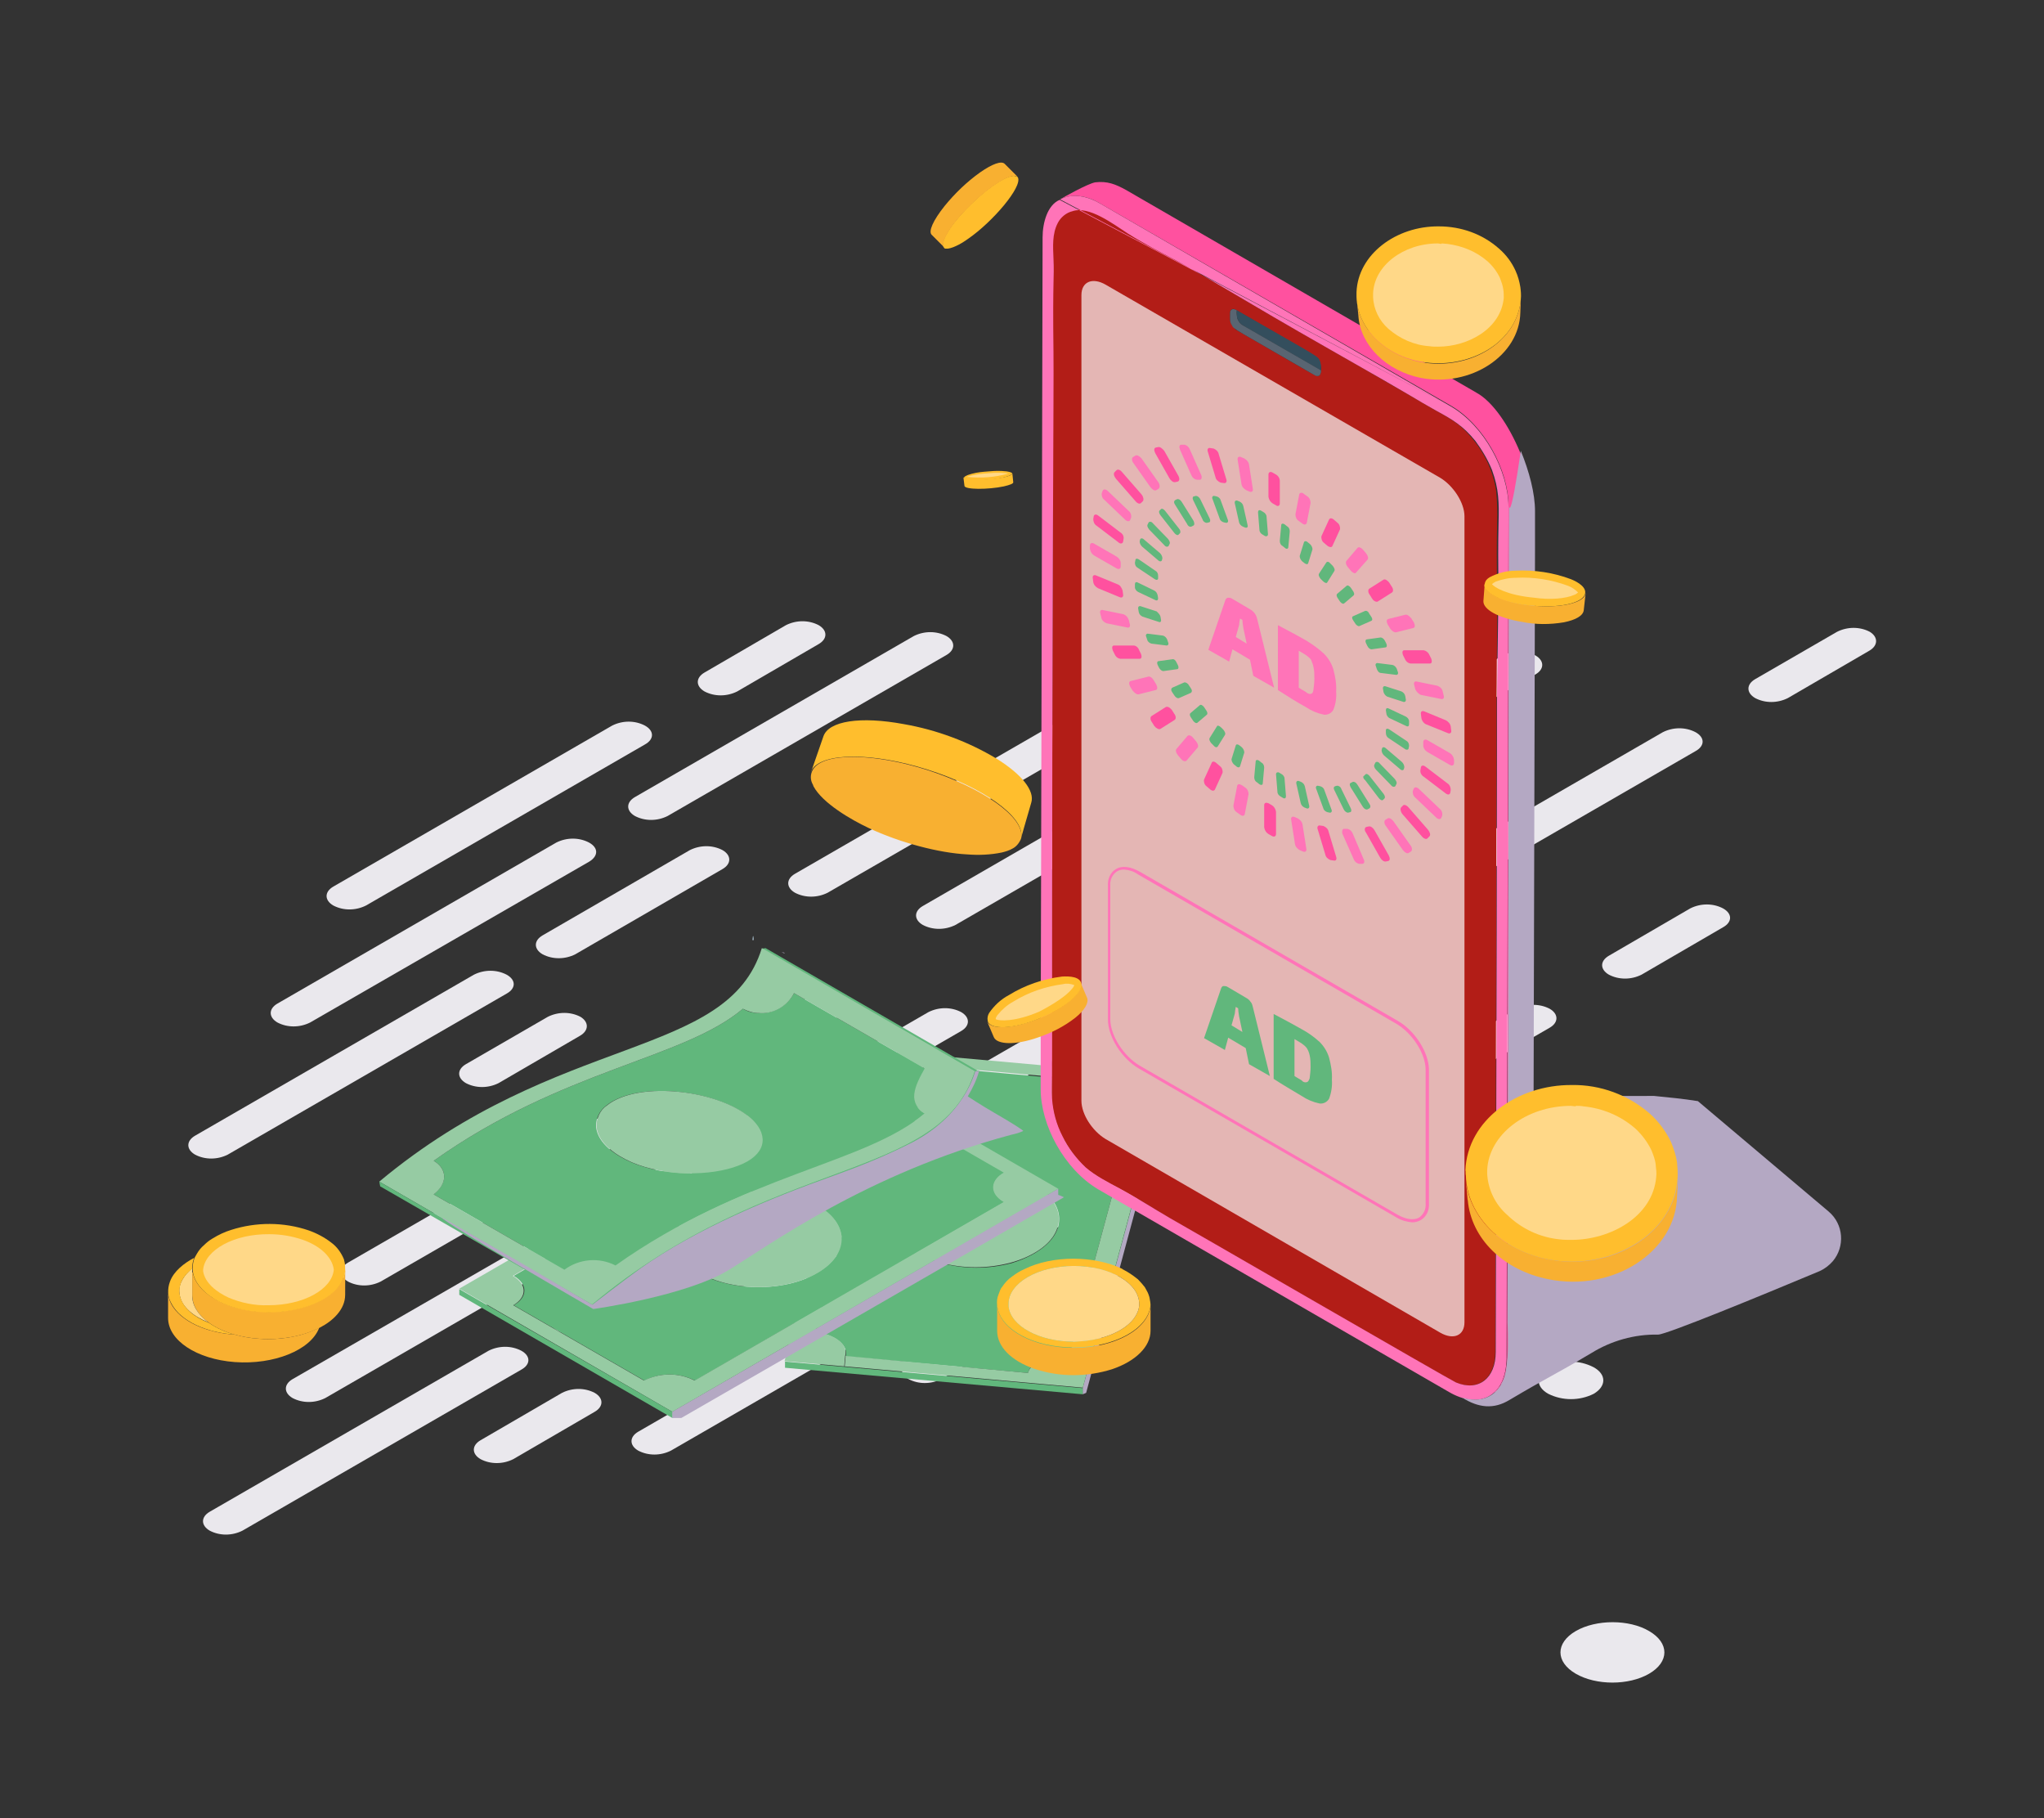 <?xml version="1.0" encoding="utf-8"?>
<!-- Generator: Adobe Illustrator 24.1.2, SVG Export Plug-In . SVG Version: 6.00 Build 0)  -->
<svg version="1.1" id="Layer_1" xmlns="http://www.w3.org/2000/svg" xmlns:xlink="http://www.w3.org/1999/xlink" x="0px" y="0px"
	 viewBox="0 0 431.7 383.9" style="enable-background:new 0 0 431.7 383.9;" xml:space="preserve">
<rect x="0" y="0" width="431.7" height="383.9" fill="#333333" stroke="none"/>
<style type="text/css">
	.st0{fill:#EAE8ED;}
	.st1{fill:#EEA19C;}
	.st2{fill:#9FB3C0;}
	.st3{fill:#B4A8C3;}
	.st4{fill:#61B77C;}
	.st5{fill:#96CBA3;}
	.st6{fill:#F8B031;}
	.st7{fill:#FFBE2D;}
	.st8{fill:#FFD888;}
	.st9{fill:#E89510;}
	.st10{fill:#B21D17;}
	.st11{fill:#344E5D;}
	.st12{fill:#596572;}
	.st13{fill:#FF519F;}
	.st14{fill:#FF74B8;}
	.st15{opacity:0.69;fill:#FBFBFB;enable-background:new    ;}
</style>
<g>
	<g id="Layer_2_1_">
		<g id="Layer_1-2">
			<path class="st0" d="M107,209.8l-58.9,34c-2.2,1.1-4.8,1.1-6.9,0l0,0c-1.9-1.1-1.9-2.9,0-4l58.9-34c2.2-1.1,4.8-1.1,6.9,0l0,0
				C109,206.9,109,208.7,107,209.8z"/>
			<path class="st0" d="M152.6,183.5l-31.1,18c-2.2,1.1-4.8,1.1-6.9,0l0,0c-1.9-1.1-1.9-2.9,0-4l31.1-18c2.2-1.1,4.8-1.1,6.9,0l0,0
				C154.5,180.6,154.5,182.4,152.6,183.5z"/>
			<path class="st0" d="M124.5,181.9l-59,34c-2.2,1.1-4.8,1.1-6.9,0l0,0c-1.9-1.1-1.9-2.9,0-4l58.9-34c2.2-1.1,4.8-1.1,6.9,0l0,0
				C126.4,179,126.4,180.7,124.5,181.9z"/>
			<path class="st0" d="M199.9,138.3l-58.9,34c-2.2,1.1-4.8,1.1-6.9,0l0,0c-1.9-1.1-1.9-2.9,0-4l58.9-34c2.2-1.1,4.8-1.1,6.9,0l0,0
				C201.8,135.4,201.8,137.2,199.9,138.3z"/>
			<path class="st0" d="M233.7,154.5l-58.9,34c-2.2,1.1-4.8,1.1-6.9,0l0,0c-1.9-1.1-1.9-2.9,0-4l58.9-34c2.2-1.1,4.8-1.1,6.9,0l0,0
				C235.6,151.6,235.6,153.4,233.7,154.5z"/>
			<path class="st0" d="M122.5,218.7l-17.2,10c-2.2,1.1-4.8,1.1-6.9,0l0,0c-1.9-1.1-1.9-2.9,0-4l17.3-10c2.2-1.1,4.8-1.1,6.9,0l0,0
				C124.4,215.8,124.4,217.6,122.5,218.7z"/>
			<path class="st0" d="M270.4,133.3l-17.3,10c-2.2,1.1-4.8,1.1-6.9,0l0,0c-1.9-1.1-1.9-2.9,0-4l17.2-10c2.2-1.1,4.8-1.1,6.9,0l0,0
				C272.3,130.4,272.3,132.2,270.4,133.3z"/>
			<path class="st0" d="M136.2,157.2l-58.9,34c-2.2,1.1-4.8,1.1-6.9,0l0,0c-1.9-1.1-1.9-2.9,0-4l58.9-34c2.2-1.1,4.8-1.1,6.9,0l0,0
				C138.2,154.3,138.2,156.1,136.2,157.2z"/>
			<path class="st0" d="M172.9,136l-17.2,10c-2.2,1.1-4.8,1.1-6.9,0l0,0c-1.9-1.1-1.9-2.9,0-4l17.2-10c2.2-1.1,4.8-1.1,6.9,0l0,0
				C174.8,133.1,174.8,134.9,172.9,136z"/>
			<path class="st0" d="M110.1,289.2l-58.9,34c-2.2,1.1-4.8,1.1-6.9,0l0,0c-1.9-1.1-1.9-2.9,0-4l58.9-34c2.2-1.1,4.8-1.1,6.9,0l0,0
				C112.1,286.3,112.1,288.1,110.1,289.2z"/>
			<path class="st0" d="M155.7,262.9l-31.1,18c-2.2,1.1-4.8,1.1-6.9,0l0,0c-1.9-1.1-1.9-2.9,0-4l31.1-18c2.2-1.1,4.8-1.1,6.9,0l0,0
				C157.6,260,157.6,261.8,155.7,262.9z"/>
			<path class="st0" d="M127.6,261.2l-58.9,34c-2.2,1.1-4.8,1.1-6.9,0l0,0c-1.9-1.1-1.9-2.9,0-4l59-34c2.2-1.1,4.8-1.1,6.9,0l0,0
				C129.5,258.3,129.5,260.1,127.6,261.2z"/>
			<path class="st0" d="M203,217.7l-58.9,34c-2.2,1.1-4.8,1.1-6.9,0l0,0c-1.9-1.1-1.9-2.9,0-4l58.9-34c2.2-1.1,4.8-1.1,6.9,0l0,0
				C204.9,214.8,204.9,216.6,203,217.7z"/>
			<path class="st0" d="M236.9,233.9l-58.9,34c-2.2,1.1-4.8,1.1-6.9,0l0,0c-1.9-1.1-1.9-2.9,0-4l58.9-34c2.2-1.1,4.8-1.1,6.9,0l0,0
				C238.8,231,238.8,232.8,236.9,233.9z"/>
			<path class="st0" d="M125.6,298.1l-17.2,10c-2.2,1.1-4.8,1.1-6.9,0l0,0c-1.9-1.1-1.9-2.9,0-4l17.2-10c2.2-1.1,4.8-1.1,6.9,0l0,0
				C127.5,295.2,127.5,297,125.6,298.1z"/>
			<path class="st0" d="M273.5,212.7l-17.2,10c-2.2,1.1-4.8,1.1-6.9,0l0,0c-1.9-1.1-1.9-2.9,0-4l17.2-10c2.2-1.1,4.8-1.1,6.9,0l0,0
				C275.4,209.8,275.4,211.5,273.5,212.7z"/>
			<path class="st0" d="M139.3,236.6l-58.9,34c-2.2,1.1-4.8,1.1-6.9,0l0,0c-1.9-1.1-1.9-2.9,0-4l58.9-34c2.2-1.1,4.8-1.1,6.9,0l0,0
				C141.3,233.7,141.3,235.5,139.3,236.6z"/>
			<path class="st0" d="M176,215.4l-17.3,10c-2.2,1.1-4.8,1.1-6.9,0l0,0c-1.9-1.1-1.9-2.9,0-4l17.2-10c2.2-1.1,4.8-1.1,6.9,0l0,0
				C178,212.5,178,214.3,176,215.4z"/>
			<path class="st0" d="M200.6,272.3l-58.9,34c-2.2,1.1-4.8,1.1-6.9,0l0,0c-1.9-1.1-1.9-2.9,0-4l58.9-34c2.2-1.1,4.8-1.1,6.9,0l0,0
				C202.5,269.4,202.5,271.2,200.6,272.3z"/>
			<path class="st0" d="M246.1,246L215,264c-2.2,1.1-4.8,1.1-6.9,0l0,0c-1.9-1.1-1.9-2.9,0-4l31.1-18c2.2-1.1,4.8-1.1,6.9,0l0,0
				C248,243.1,248,244.9,246.1,246z"/>
			<path class="st0" d="M218,244.3l-58.9,34.1c-2.2,1.1-4.8,1.1-6.9,0l0,0c-1.9-1.1-1.9-2.9,0-4l58.9-34c2.2-1.1,4.8-1.1,6.9,0l0,0
				C220,241.4,220,243.2,218,244.3z"/>
			<path class="st0" d="M293.4,200.8l-58.9,34c-2.2,1.1-4.8,1.1-6.9,0l0,0c-1.9-1.1-1.9-2.9,0-4l58.9-34c2.2-1.1,4.8-1.1,6.9,0l0,0
				C295.3,197.9,295.3,199.7,293.4,200.8z"/>
			<path class="st0" d="M327.3,217l-58.9,34c-2.2,1.1-4.8,1.1-6.9,0l0,0c-1.9-1.1-1.9-2.9,0-4l58.9-34c2.2-1.1,4.8-1.1,6.9,0l0,0
				C329.2,214.1,329.2,215.9,327.3,217z"/>
			<path class="st0" d="M216,281.2l-17.2,10c-2.2,1.1-4.8,1.1-6.9,0l0,0c-1.9-1.1-1.9-2.9,0-4l17.2-10c2.2-1.1,4.8-1.1,6.9,0l0,0
				C217.9,278.3,217.9,280.1,216,281.2z"/>
			<path class="st0" d="M363.9,195.8l-17.2,10c-2.2,1.1-4.8,1.1-6.9,0l0,0c-1.9-1.1-1.9-2.9,0-4l17.2-10c2.2-1.1,4.8-1.1,6.9,0l0,0
				C365.9,192.9,365.9,194.7,363.9,195.8z"/>
			<path class="st0" d="M229.8,219.7l-58.9,34c-2.2,1.1-4.8,1.1-6.9,0l0,0c-1.9-1.1-1.9-2.9,0-4l58.9-34c2.2-1.1,4.8-1.1,6.9,0l0,0
				C231.7,216.8,231.7,218.6,229.8,219.7z"/>
			<path class="st0" d="M266.5,198.5l-17.2,10c-2.2,1.1-4.8,1.1-6.9,0l0,0c-1.9-1.1-1.9-2.9,0-4l17.3-10c2.2-1.1,4.8-1.1,6.9,0l0,0
				C268.4,195.6,268.4,197.4,266.5,198.5z"/>
			<path class="st0" d="M324.3,142.4l-58.9,34c-2.2,1.1-4.8,1.1-6.9,0l0,0c-1.9-1.1-1.9-2.9,0-4l58.9-34c2.2-1.1,4.8-1.1,6.9,0l0,0
				C326.2,139.5,326.2,141.3,324.3,142.4z"/>
			<path class="st0" d="M358.1,158.6l-58.9,34c-2.2,1.1-4.8,1.1-6.9,0l0,0c-1.9-1.1-1.9-2.9,0-4l58.9-34c2.2-1.1,4.8-1.1,6.9,0l0,0
				C360.1,155.7,360.1,157.5,358.1,158.6z"/>
			<path class="st0" d="M394.8,137.4l-17.2,10c-2.2,1.1-4.8,1.1-6.9,0l0,0c-1.9-1.1-1.9-2.9,0-4l17.3-10c2.2-1.1,4.8-1.1,6.9,0l0,0
				C396.7,134.5,396.7,136.3,394.8,137.4z"/>
			<path class="st0" d="M260.7,161.3l-58.9,34c-2.2,1.1-4.8,1.1-6.9,0l0,0c-1.9-1.1-1.9-2.9,0-4l58.9-34c2.2-1.1,4.8-1.1,6.9,0l0,0
				C262.6,158.4,262.6,160.2,260.7,161.3z"/>
			<path class="st0" d="M297.3,140.1l-17.2,10c-2.2,1.1-4.8,1.1-6.9,0l0,0c-1.9-1.1-1.9-2.9,0-4l17.3-10c2.2-1.1,4.8-1.1,6.9,0l0,0
				C299.3,137.3,299.3,139,297.3,140.1z"/>
			<path class="st1" d="M182.2,237.7c0.3-0.4,0.1,2.8,0.5,2.6c1.2-0.8,3.3-4.2,4.2-3.5c1.2,1,0.7,4.1-0.6,5.8s-3.3,2.2-4.6,1.2
				C180.5,242.8,180.9,239.3,182.2,237.7z"/>
			<path class="st1" d="M164.9,237.1c0,0.2,0.1,1.6,0.2,2c0.4,3.3,1.6,8.5,4.3,10.4c0.1,0.1,0.2,0.1,0.3,0.2l0.3,0.2
				c0,0,0.1,0.1,0.1,0.1h0.1h0.1c0.5,0,1-0.1,1.4-0.2c3.8-1.3,9.3-6.6,12.2-9.4c0.4-0.5,1.1-0.5,1.6-0.1c0.5,0.4,0.5,1.1,0.1,1.6
				c-2.8,3.6-6.2,7.8-9.8,10.5c-1.5,1.3-3.3,2.1-5.3,2.4c-0.3,0-0.6,0-1,0c-0.3,0-0.7-0.1-1-0.2c-0.5-0.1-1-0.3-1.5-0.6
				c-5.2-2.5-8.1-9.9-9.2-15.6c-0.1-0.4-0.2-1.1-0.2-1c-0.3-2,1.1-3.9,3.1-4.2s3.9,1.1,4.2,3.1C165,236.4,165,236.7,164.9,237.1
				L164.9,237.1z"/>
			<path class="st0" d="M348.3,344.4c4.3,2.5,4.3,6.5,0,9s-11.2,2.5-15.5,0s-4.3-6.5,0-9C337.1,341.9,344.1,341.9,348.3,344.4z"/>
			<path class="st0" d="M336.6,288.7c2.7,1.5,2.7,4,0,5.6c-3,1.5-6.6,1.5-9.6,0c-2.7-1.5-2.7-4,0-5.6
				C329.9,287.1,333.5,287.1,336.6,288.7z"/>
			<path class="st2" d="M159.2,198.5h-0.3c0-0.2,0.1-0.5,0.1-0.7C159.1,197.3,159.2,198.1,159.2,198.5z"/>
			<path class="st3" d="M165.4,201.2c0.2,0.1,0.4,0.1,0.3,0c-0.1-0.1-0.3-0.1-0.6-0.1C165,201.1,165.1,201.1,165.4,201.2z"/>
			<path class="st4" d="M165.8,287.5l62.9,5.6v1.3l-62.9-5.6V287.5z"/>
			<path class="st4" d="M240,233.5c-4.7,17.6-9.5,35.1-14.2,52.7c-1.3-0.1-2.5,0-3.8,0.2c-2,0.4-4.4,1.5-4.9,3.5l-38.5-3.5
				c0.6-2.2-1.8-3.9-4-4.6c-0.8-0.2-1.5-0.4-2.3-0.4c4.7-17.6,9.5-35.1,14.2-52.7c2.4,0.3,4.8-0.2,6.9-1.4c0.9-0.5,1.5-1.3,1.8-2.2
				l38.5,3.5c-0.3,1.2,0.2,2.5,1.3,3.2C236.3,232.8,238.1,233.4,240,233.5z M223.5,259c0.8-3.1-0.8-5.8-3.3-7.7
				c-6.9-5.2-20.5-5.3-27.7-0.2c-2.7,2-4.6,4.9-3.6,8.1c1.2,4,5.9,6.4,9.9,7.5c4.9,1.3,10,1.3,14.9,0
				C217.6,265.5,222.4,263,223.5,259z"/>
			<path class="st4" d="M246.4,227.4v1.3l-17.7,65.7v-1.3C228.7,292.8,246.3,227.8,246.4,227.4z"/>
			<path class="st5" d="M220.1,251.3c2.5,1.9,4.2,4.7,3.3,7.7c-1.1,4-5.9,6.5-9.9,7.6c-4.9,1.3-10,1.3-14.9,0
				c-4-1.1-8.7-3.5-9.9-7.5c-1-3.2,0.9-6.1,3.6-8.1C199.6,246,213.2,246.1,220.1,251.3z"/>
			<path class="st5" d="M217.1,289.9c0.5-1.9,3-3,4.9-3.5c1.2-0.3,2.5-0.3,3.8-0.2c4.7-17.6,9.5-35.1,14.2-52.7
				c-1.8-0.1-3.6-0.8-5.1-1.9c-1-0.7-1.5-1.9-1.3-3.2l-38.5-3.5l0.2-2.2l51.1,4.6c-0.1,0.4-17.6,65.1-17.7,65.7l-50.3-4.5l0.2-2.2
				L217.1,289.9z"/>
			<path class="st5" d="M195.3,222.8l-0.2,2.2c-0.3,0.9-1,1.7-1.8,2.2c-2.1,1.2-4.5,1.7-6.9,1.4c-4.7,17.6-9.5,35.2-14.2,52.7
				c0.8,0.1,1.6,0.2,2.3,0.4c2.3,0.7,4.6,2.3,4,4.6l-0.2,2.2l-12.6-1.1l17.7-65.7L195.3,222.8z"/>
			<path class="st3" d="M228.7,293.1v1.3l0.7-0.3c0,0,17.3-64.4,17.4-64.6c0-0.2-0.3-2.2-0.3-2.2L228.7,293.1z"/>
			<path class="st4" d="M184.5,231.7c9.2,5.3,18.4,10.6,27.6,15.9c-3,1.7-3,4.5,0,6.2l-65.3,37.7c-3.4-1.7-7.4-1.7-10.7,0
				l-27.6-15.9c3-1.7,3-4.5,0-6.2l65.3-37.7C177.1,233.4,181.1,233.4,184.5,231.7z M172.6,268.8c7.3-4.2,6.8-11.1-1.1-14.9
				c-4.7-2.3-10.7-2.8-15.9-2c-4,0.6-8.6,2.2-11.2,5.3c-2.6,3-2.5,6.5,0.3,9.4C150.4,272.4,164.4,273.6,172.6,268.8L172.6,268.8z"/>
			<path class="st5" d="M171.5,253.9c7.9,3.8,8.4,10.7,1.1,14.9c-8.3,4.8-22.2,3.6-27.8-2.3c-2.8-2.9-2.9-6.5-0.3-9.4
				C149.3,251.5,162.5,249.5,171.5,253.9z"/>
			<polygon class="st4" points="223.5,252.4 142,299.4 142,298.1 223.5,251.1 			"/>
			<path class="st5" d="M142,298.1l-45-26l81.5-47.1l45,26L142,298.1z M108.4,275.6l27.6,15.9c3.4-1.7,7.4-1.7,10.7,0l65.3-37.7
				c-3-1.7-3-4.5,0-6.2c-9.2-5.3-18.4-10.6-27.6-15.9c-3.4,1.7-7.4,1.7-10.8,0l-65.3,37.7C111.4,271.2,111.3,273.9,108.4,275.6z"/>
			<polygon class="st4" points="142,299.4 97,273.4 97,272.2 142,298.1 			"/>
			<path class="st3" d="M142,298.1v1.3h1.9c0,0,67.4-38.8,80.8-46.6c-0.4-0.2-0.8-0.4-1.2-0.5v-1.3L142,298.1z"/>
			<path class="st6" d="M210.6,281v-5.8c0,0.3,0,0.6,0.1,1c0.8,4.7,7.7,8.4,16.1,8.4c8.6,0,15.7-3.9,16.2-8.9c0-0.1,0-0.2,0-0.3v5.6
				c0,3.3-3.1,6.4-8.1,8.1c-5.4,1.7-11.2,1.7-16.5-0.1C213.5,287.3,210.6,284.3,210.6,281z"/>
			<path class="st7" d="M242.8,274.1c0-0.1-0.1-0.4-0.1-0.4c-0.1-0.3-0.2-0.6-0.3-0.8l0,0c-0.2-0.4-0.4-0.7-0.6-1.1
				c-0.4-0.5-0.8-1-1.3-1.5l-0.2-0.2c-1-0.8-2-1.5-3.2-2.1l-0.1-0.1c-5.9-2.8-14.7-2.9-20.7,0.1c-0.9,0.4-1.7,0.9-2.5,1.5
				c-0.9,0.6-1.6,1.4-2.2,2.3c-0.2,0.2-0.3,0.5-0.4,0.7c-0.1,0.3-0.2,0.5-0.3,0.8c-0.3,0.7-0.4,1.5-0.3,2.3c0,0.2,0,0.3,0.1,0.5
				c0.8,4.7,7.7,8.4,16.1,8.4c8.6,0,15.7-3.9,16.2-8.9C243,275.2,242.9,274.6,242.8,274.1z M240.6,276.1L240.6,276.1
				c0-0.1,0-0.3,0-0.4c-0.4,3.9-5.6,7-12.2,7.5c-0.5,0-1.1,0.1-1.6,0.1c-7.3,0-13.4-3.3-13.8-7.5c0-0.2,0-0.3,0-0.5
				c0-4.4,6.2-8,13.8-8s13.8,3.6,13.8,8C240.6,275.5,240.6,275.8,240.6,276.1z"/>
			<path class="st8" d="M240.6,276.1L240.6,276.1c0-0.1,0-0.3,0-0.4c-0.4,3.9-5.6,7-12.2,7.5c-0.5,0-1.1,0.1-1.6,0.1
				c-7.3,0-13.4-3.3-13.8-7.5c0-0.2,0-0.3,0-0.5c0-4.4,6.2-8,13.8-8s13.8,3.6,13.8,8C240.6,275.5,240.6,275.8,240.6,276.1z"/>
			<path class="st6" d="M44,279.2c-2.2-1.6-3.4-3.6-3.4-5.8l0,0v-4.7l0.1-0.1c0.8,4.7,7.7,8.4,16.1,8.4c8.6,0,15.6-3.9,16.1-8.7
				c0.1-0.4,0-2.5,0,5.1c0,3.1-2.6,5.5-5.3,6.9C60.5,284,49.7,283.4,44,279.2z"/>
			<path class="st9" d="M70.5,267.6c0,0.2,0,0.3,0,0.5c-0.3-2.7-2.8-5-6.5-6.3c-2.3-0.8-4.7-1.2-7.1-1.2c-7.4-0.1-13.6,3.3-14,7.5
				c0-0.2,0-0.3,0-0.5c0-4.4,6.2-8,13.8-8S70.5,263.2,70.5,267.6z"/>
			<path class="st8" d="M44,279.2c-2.8-1.1-5.9-3.2-6.1-6.2c-0.3-1.9,1.1-3.9,2.7-5.2v5.6l0,0C40.5,275.5,41.8,277.6,44,279.2z"/>
			<path class="st7" d="M72.8,266.6c-0.1-0.3-0.1-0.6-0.2-0.8c-0.6-1.4-1.5-2.6-2.6-3.4c-1.4-1.1-3.1-2-4.8-2.6
				c-5.3-1.8-11.1-1.8-16.4-0.1c-1.3,0.4-2.6,1-3.9,1.8l0,0c-0.7,0.4-1.3,0.9-1.8,1.4c-0.6,0.5-1.1,1.1-1.5,1.8l0,0l0,0l0,0
				c-0.1,0.2-0.3,0.5-0.4,0.7l0,0l-0.1,0.2l0,0c-0.3,0.7-0.4,1.5-0.4,2.3c0,3,2.8,5.5,5.5,6.9c10.3,5.1,25.9,1.2,26.7-6.4
				C72.9,267.6,72.9,267.1,72.8,266.6z"/>
			<path class="st8" d="M64,261.8c-2.3-0.8-4.7-1.2-7.1-1.2c-7.4-0.1-13.6,3.3-14,7.5c0,0.1,0,0.2,0,0.3c0.4,2.6,3,4.5,5.4,5.6
				c2.6,1.1,5.5,1.7,8.4,1.6c7.3,0,13.4-3.3,13.8-7.5C70.2,265.5,67.7,263.1,64,261.8z"/>
			<path class="st7" d="M49.7,281.8c-6.2-0.4-11.5-2.9-13.4-6.4c-0.9-1.5-1-3.2-0.4-4.8l0,0c0.8-2.2,3-3.9,5.1-5
				c-0.3,0.7-0.4,1.5-0.4,2.3c-4.9,3.8-2.8,9,3.5,11.4C45.7,280.4,47.6,281.3,49.7,281.8z"/>
			<path class="st6" d="M36.2,275.4c1.9,3.5,7.2,6,13.4,6.4c6.4,1.8,13.4,0.9,17.9-1.5l-0.1,0.1c-1.8,4.7-9.6,7.8-17.8,7.2
				c-8.1-0.6-14.1-4.6-14.1-9.3v-5.8C35.5,273.6,35.7,274.5,36.2,275.4z"/>
			<path class="st4" d="M167.7,209.7l27.6,15.9c-0.9,1.6-2,3.6-2.2,5.4c-0.2,1.7,0.7,3.4,2.2,4.1c-12.7,10.7-38.1,12.8-65.3,32.1
				c-3.5-1.7-7.6-1.4-10.8,0.9l-27.6-15.9c3-2.4,2.9-5.4,0-7.1c27.3-19.4,52.6-21.4,65.3-32.1c1,0.6,2.1,0.9,3.3,0.9
				C163.4,214.1,166.3,212.4,167.7,209.7z M155.9,246.1c5.7-2.2,6.5-6.1,3.1-9.5c-6.4-6.4-24.2-8.6-30.9-3.2
				c-1.5,1.1-2.3,2.8-2.2,4.6c0.4,3.5,4.2,6,7.4,7.4C140.3,248.4,150,248.5,155.9,246.1L155.9,246.1z"/>
			<path class="st4" d="M161.7,200.2l45,26l-0.8,0.1c-54.5-31.5-43.2-25-45-26L161.7,200.2z"/>
			<path class="st5" d="M80.1,249.5c38-31.7,73.5-25.7,80.8-49.3l0.2,0.1c0.6,0.3-2.2-1.3,44.8,25.9c-7.3,23.5-42.9,17.6-80.8,49.3
				L80.1,249.5z M195.3,225.6l-27.6-15.9c-1.4,2.8-4.4,4.5-7.5,4.2c-1.1,0-2.3-0.4-3.3-0.9c-12.7,10.7-38,12.7-65.3,32.1
				c2.9,1.7,3,4.8,0,7.1l27.6,15.9c3.1-2.3,7.3-2.7,10.8-0.9c27.2-19.3,52.7-21.4,65.3-32.1c-1.5-0.8-2.4-2.4-2.2-4.1
				C193.3,229.2,194.4,227.2,195.3,225.6L195.3,225.6z"/>
			<path class="st5" d="M159.1,236.6c3.3,3.4,2.6,7.3-3.1,9.5c-5.9,2.3-15.6,2.3-22.6-0.7c-3.2-1.4-7-3.9-7.4-7.4
				c-0.1-1.8,0.7-3.6,2.2-4.6C134.9,228,152.7,230.2,159.1,236.6z"/>
			<path class="st4" d="M206.8,226.1c-7.8,25-43.5,18.5-81.5,50.3l-0.2-1c38-31.7,73.5-25.7,80.8-49.3L206.8,226.1z"/>
			<polygon class="st4" points="125.3,276.4 80.3,250.5 80.1,249.5 125.1,275.5 			"/>
			<path class="st3" d="M191.7,241.7c-5,2.5-10.2,4.6-15.5,6.5c-13.8,4.9-29,11.2-40.9,19.6c-2.7,1.9-10.2,7.7-10.2,7.7
				s-6.6-3.9-15.5-9.1l-16.2-9.3c-0.8,0.4,31.9,19.3,31.9,19.3s19.6-2.7,28.7-8.3c8.4-5.1,29-20.3,59.6-28.5
				c0.9-0.2,1.7-0.4,2.5-0.8c0.1-0.1-2.4-1.7-5.7-3.6c-3.3-1.9-6-3.7-6-3.7c1-1.7,1.9-3.5,2.4-5.4l-0.8,0.1
				C205.9,226.2,203.8,235.9,191.7,241.7z"/>
			<path class="st10" d="M222.1,232c0.2,2.8,1,5.5,2.2,7.9c1.3,2.5,2.9,4.7,4.9,6.6c2.1,1.8,4.6,3.1,7.1,4.4c3.7,2,7.1,4.1,10.7,6.3
				c0.9,0.5,59.4,34.3,60.4,34.7c4.8,2,8.4-0.9,8.4-6.4c0.4-161.5,0.2-131.2,0.3-140.8c0-7,0.2-14.1,0.1-21.1
				c-0.1-4.7-0.1-8.6,0-13.3c0.1-2.2,0-4.4-0.2-6.6c-0.8-5.5-3.7-10.4-7.9-14c-1.6-1.2-3.3-2.2-5-3.1c-2.8-1.6-5.4-3.2-8.1-4.7
				c-9.2-5.4-18.3-10.4-30.5-17.6c-22.2-13.2-20.6-11.4-26.4-15.2c-4-2.6-9.3-6.8-13.3-3.9c-2.8,2-2.5,6.2-2.4,9.3
				c0.2,4.5-0.2,3.6,0,19.9C222.5,82.1,222,229.6,222.1,232z M279,78.5c0,0.1,0,0.2-0.1,0.3c0,0.1,0,0.2-0.1,0.3
				c0,0.1-0.1,0.1-0.2,0.2c-0.6,0.3,0.4,0.7-17.6-9.7c-0.1-0.1-0.2-0.2-0.3-0.3c-0.2-0.2-0.4-0.4-0.5-0.7c-0.5-0.7-0.4-1.1-0.4-2.5
				c0-0.4,0.1-0.7,0.4-0.8c0.2-0.1,0.4-0.1,0.5,0c0.1,0,0.2,0.1,0.3,0.1c2.6,1.6,16.7,9.6,17,10c0.3,0.3,0.6,0.6,0.7,1.1
				C279,77.1,279.1,77.8,279,78.5z"/>
			<path class="st11" d="M261.2,65.5c17.9,10.3,17.1,9.6,17.6,10.8c0.1,0.1,0.1,0.3,0.1,0.4c0,0.1,0.1,0.3,0.1,0.4v1.1
				c-18.2-10.5-16.6-9.5-17-9.9c-0.5-0.5-0.7-1.1-0.8-1.7L261.2,65.5z"/>
			<path class="st12" d="M260.7,65.3c0.1,0,0.2,0.1,0.3,0.1l0.2,0.1c-0.1,0.6,0,1.1,0.1,1.7c0.2,0.6,0.6,1.2,1.2,1.5l16.5,9.5v0.3
				c0,0.1,0,0.2-0.1,0.3c0,0.1,0,0.2-0.1,0.3c0,0.1-0.1,0.1-0.2,0.2c-0.2,0.1-0.1,0.1-0.5,0.1c-0.1,0-0.2-0.1-0.3-0.1
				c-17.1-9.9-17.3-9.8-17.6-10.6c-0.5-0.7-0.4-1.2-0.4-2.5c0-0.2,0-0.4,0.1-0.6C260.1,65.3,260.4,65.2,260.7,65.3z"/>
			<path class="st13" d="M324,108.1c0,2.6,0,5.2,0,7.7l0,0c-0.1,53.7-0.2,90.5-0.3,115.6c-0.1,61-0.2,53.6-0.3,54.8
				c-0.3,2.1-1.6,4.5-3.4,5.6c0,0-5.1,2.8-4.3,2.1c0,0,0.1-0.1,0.1-0.1c0.1-0.1,0.2-0.2,0.4-0.4c0.2-0.3,0.4-0.5,0.6-0.8
				c0.1-0.1,0.2-0.3,0.2-0.4c0.3-0.5,0.5-1,0.7-1.6c0.1-0.2,0.1-0.3,0.1-0.5l0.1-0.2c0.2-1,0.4-2.1,0.4-3.1v-0.2l0,0v-7.2l0.1-52.9
				l0.2-119.7c0-7.5-5.1-17-12.1-21.1l-74.1-42.7c-3.3-2-6.3-2-8.5-0.9c0.6-0.4,5.8-3.3,7.4-3.6c2.6-0.3,4.3,0.4,6.5,1.6l74,42.8
				c3.5,1.9,6.9,7,9.2,12.5l0,0C322.9,99.8,324,104.5,324,108.1z"/>
			<path class="st14" d="M306.4,85.8l-74-42.8c-3.4-2-6.4-2-8.5-0.9 M223.8,42.2c-2.6,1.1-3.6,4.9-3.6,7.9l-0.4,169.4l0,0v10.5
				c0,7.5,4.9,16.8,12.1,21.1l74.1,42.8c6.3,3.7,12,1.2,12.2-7l0.4-180c-0.1-7.5-5.1-17-12.2-21.1L223.8,42.2z M316.2,144.7
				c-0.1,9.1,0.1-20-0.3,140.8c0,5.5-3.6,8.4-8.4,6.4c-1-0.4-59.6-34.3-60.4-34.7c-3.6-2.1-7-4.3-10.7-6.3c-2.4-1.3-5-2.6-7.1-4.4
				c-2-1.9-3.7-4.1-4.9-6.6c-1.3-2.5-2-5.2-2.2-7.9c-0.1-2.2,0-1.3,0-9.2l0,0c0-105,0.4-140.6,0.3-148.3c-0.2-16.4,0.2-15.5,0-19.9
				c-0.1-2.5-0.3-5.2,0.9-7.5c0.6-1.2,1.8-2.2,3.1-2.5c3.5-1.2,8.6,2.7,11.7,4.7c3.3,2.1,6.8,3.9,10.2,5.7
				c8.1,4.4,13.7,8.1,32.5,18.8c19.9,11.3,17.4,10.1,22.4,12.9c3.5,1.9,5.7,3.2,8.3,6.4c1.4,1.9,2.6,3.9,3.5,6.1
				c1.5,4.1,1.5,6.9,1.4,11.2c-0.1,4.7-0.1,8.6,0,13.3C316.4,130.6,316.3,137.7,316.2,144.7z"/>
			<path class="st3" d="M358.6,232.5l27.6,23.3c3.2,2.7,3.5,7.4,0.9,10.5c-0.8,0.9-1.7,1.6-2.8,2.1c-12.9,5.4-32.4,13.4-34.1,13.4
				c-5-0.1-9.9,1.3-14.1,3.9c-8.1,4.8-9.2,5.1-17.3,9.9c-3.3,2-6.5,1.7-10-0.5c3.1,0.9,5.4,0.3,7-1.2c0,0,0.1-0.1,0.1-0.1
				c0.1-0.1,0.2-0.2,0.4-0.4c0.2-0.3,0.4-0.5,0.6-0.8l0.2-0.4c0.1-0.3,0.3-0.5,0.4-0.8c0.1-0.2,0.2-0.5,0.3-0.8c0,0,0,0,0-0.1
				c0.1-0.2,0.1-0.3,0.1-0.5l0.1-0.2c0.2-1.1,0.3-2.2,0.4-3.3l0,0c0.2-3.4,0-7.2,0-7.2l0.1-52.9l0.2-119.7c0,0,0.2,4.3,2.5-11.5
				c1.8,4.4,3,9,3,12.7c0,2.6,0,5.2,0,7.7l0,0c0,0,0,0.1,0,0.1l-0.3,115.5c0,0,16.9,0.3,25.4,0.2C352.3,231.7,355.5,232,358.6,232.5
				z"/>
			<path class="st15" d="M309.3,279.2c0,2.8-2.3,3.8-5.1,2.2l-70.7-40.9c-2.8-1.7-5.1-5.2-5.1-8.1V62.3c0-2.8,2.3-3.8,5.1-2.2
				l70.7,40.8c2.8,1.7,5.1,5.3,5.1,8.1V279.2z"/>
			<path class="st13" d="M269.5,106.7l-0.7-0.4c-0.5-0.3-0.8-0.8-0.9-1.4v-4.7c0-0.5,0.4-0.7,0.9-0.4l0.7,0.4
				c0.5,0.3,0.8,0.8,0.8,1.4v4.7C270.3,106.8,269.9,107,269.5,106.7z"/>
			<path class="st14" d="M263.9,103.8l-0.7-0.3c-0.5-0.3-0.9-0.7-1-1.3l-0.8-5.1c-0.1-0.5,0.2-0.8,0.7-0.6l0.7,0.3
				c0.5,0.3,0.9,0.7,1,1.3l0.8,5.1C264.7,103.7,264.4,104,263.9,103.8z"/>
			<path class="st13" d="M258.5,102l-0.7-0.1c-0.5-0.2-1-0.6-1.1-1.2l-1.6-5.3c-0.2-0.6,0.1-0.9,0.5-0.8l0.7,0.1
				c0.5,0.2,1,0.6,1.1,1.2l1.6,5.3C259.2,101.7,258.9,102.1,258.5,102z"/>
			<path class="st14" d="M253.4,101.3h-0.6c-0.6-0.1-1-0.5-1.2-1l-2.4-5.4c-0.2-0.6-0.1-1,0.3-1h0.6c0.6,0.1,1,0.5,1.2,1l2.4,5.4
				C253.9,100.8,253.8,101.3,253.4,101.3z"/>
			<path class="st13" d="M248.7,101.7l-0.5,0.1c-0.4,0.1-0.9-0.3-1.2-0.8l-3-5.3c-0.3-0.6-0.3-1.1,0.1-1.2l0.5-0.1
				c0.4-0.1,0.9,0.3,1.3,0.8l3,5.3C249.2,101.1,249.1,101.6,248.7,101.7z"/>
			<path class="st14" d="M244.7,103.2l-0.5,0.3c-0.3,0.2-0.8-0.1-1.2-0.6l-3.6-5.1c-0.4-0.5-0.4-1.1-0.1-1.3l0.5-0.3
				c0.3-0.2,0.9,0.1,1.3,0.6l3.6,5.1C245,102.4,245,103,244.7,103.2z"/>
			<path class="st13" d="M241.4,105.8l-0.4,0.4c-0.3,0.3-0.8,0.1-1.2-0.4l-4.1-4.7c-0.4-0.5-0.6-1.1-0.3-1.4l0.4-0.4
				c0.3-0.3,0.8-0.1,1.2,0.4l4.1,4.7C241.5,104.9,241.6,105.5,241.4,105.8z"/>
			<path class="st14" d="M238.9,109.3l-0.2,0.5c-0.2,0.4-0.7,0.3-1.1-0.1l-4.4-4.2c-0.4-0.3-0.6-0.9-0.5-1.4l0.2-0.5
				c0.2-0.4,0.7-0.3,1.1,0.1l4.4,4.2C238.8,108.2,239,108.8,238.9,109.3z"/>
			<path class="st13" d="M237.3,113.8l-0.1,0.6c-0.1,0.4-0.6,0.5-1,0.1l-4.6-3.5c-0.5-0.3-0.7-0.9-0.7-1.4l0.1-0.6
				c0.1-0.4,0.5-0.5,1-0.1l4.6,3.5C237.1,112.7,237.4,113.2,237.3,113.8z"/>
			<path class="st14" d="M236.7,118.9v0.7c0,0.5-0.4,0.7-0.9,0.4l-4.7-2.7c-0.5-0.3-0.8-0.8-0.9-1.4v-0.7c0-0.5,0.4-0.7,0.9-0.4
				l4.7,2.7C236.3,117.8,236.7,118.3,236.7,118.9z"/>
			<path class="st13" d="M237.1,124.7l0.1,0.8c0.1,0.5-0.2,0.8-0.7,0.6l-4.6-1.9c-0.5-0.3-0.9-0.7-1-1.3l-0.1-0.8
				c-0.1-0.5,0.2-0.8,0.7-0.6l4.6,1.9C236.6,123.6,236.9,124.1,237.1,124.7z"/>
			<path class="st14" d="M238.4,130.9l0.2,0.8c0.2,0.6-0.1,0.9-0.5,0.8l-4.4-0.9c-0.5-0.2-1-0.6-1.1-1.2l-0.2-0.8
				c-0.2-0.6,0.1-0.9,0.5-0.8l4.4,0.9C237.8,129.9,238.2,130.3,238.4,130.9z"/>
			<path class="st13" d="M240.6,137.3l0.4,0.8c0.2,0.6,0.1,1-0.3,1h-4.1c-0.6-0.1-1-0.5-1.2-1l-0.4-0.8c-0.2-0.6-0.1-1,0.3-1h4.1
				C239.9,136.3,240.4,136.7,240.6,137.3z"/>
			<path class="st14" d="M243.7,143.7l0.5,0.8c0.3,0.6,0.3,1.1-0.1,1.2l-3.6,0.9c-0.4,0.1-0.9-0.3-1.3-0.8l-0.5-0.8
				c-0.3-0.6-0.3-1.1,0.1-1.2l3.6-0.9C242.8,142.7,243.4,143.1,243.7,143.7z"/>
			<path class="st13" d="M247.5,149.9l0.5,0.8c0.4,0.5,0.4,1.1,0.1,1.3l-3,1.9c-0.3,0.2-0.9-0.1-1.3-0.6l-0.5-0.8
				c-0.4-0.5-0.4-1.1-0.1-1.3l3-1.9C246.6,149.1,247.1,149.4,247.5,149.9z"/>
			<path class="st14" d="M252,155.8l0.6,0.7c0.4,0.5,0.6,1.1,0.3,1.4l-2.3,2.7c-0.3,0.3-0.8,0.1-1.2-0.4l-0.6-0.7
				c-0.4-0.5-0.6-1.1-0.3-1.4l2.3-2.7C251.1,155.1,251.6,155.3,252,155.8z"/>
			<path class="st13" d="M257,161.2l0.7,0.6c0.4,0.3,0.6,0.9,0.5,1.4l-1.6,3.5c-0.2,0.4-0.7,0.3-1.1-0.1l-0.7-0.6
				c-0.4-0.3-0.6-0.9-0.5-1.4l1.6-3.5C256,160.7,256.5,160.7,257,161.2z"/>
			<path class="st14" d="M262.3,165.8l0.7,0.5c0.5,0.3,0.7,0.9,0.7,1.4l-0.8,4.2c-0.1,0.4-0.5,0.5-1,0.1l-0.7-0.5
				c-0.5-0.3-0.7-0.9-0.7-1.4l0.8-4.2C261.4,165.5,261.8,165.5,262.3,165.8z"/>
			<path class="st13" d="M267.9,169.6l0.7,0.4c0.5,0.3,0.8,0.8,0.9,1.4v4.7c0,0.5-0.4,0.7-0.9,0.4l-0.7-0.4
				c-0.5-0.3-0.8-0.8-0.9-1.4V170C267,169.5,267.4,169.4,267.9,169.6z"/>
			<path class="st14" d="M273.4,172.5l0.7,0.3c0.5,0.3,0.9,0.7,1,1.3l0.8,5.1c0.1,0.5-0.2,0.8-0.7,0.6l-0.7-0.3
				c-0.5-0.3-0.9-0.7-1-1.3l-0.8-5.1C272.6,172.6,272.9,172.3,273.4,172.5z"/>
			<path class="st13" d="M278.8,174.3l0.7,0.1c0.5,0.2,1,0.6,1.1,1.2l1.6,5.3c0.2,0.6-0.1,0.9-0.5,0.8l-0.7-0.1
				c-0.5-0.2-1-0.6-1.1-1.2l-1.6-5.3C278.1,174.6,278.4,174.2,278.8,174.3z"/>
			<path class="st14" d="M283.9,175h0.6c0.6,0.1,1,0.5,1.2,1l2.3,5.4c0.3,0.6,0.1,1-0.3,1h-0.6c-0.6-0.1-1-0.5-1.2-1l-2.4-5.4
				C283.4,175.5,283.5,175,283.9,175z"/>
			<path class="st13" d="M288.6,174.6l0.5-0.1c0.4-0.1,0.9,0.3,1.2,0.8l3,5.3c0.3,0.6,0.3,1.1-0.1,1.2l-0.5,0.1
				c-0.4,0.1-0.9-0.3-1.2-0.8l-3-5.3C288.1,175.3,288.2,174.7,288.6,174.6z"/>
			<path class="st14" d="M292.6,173.1l0.5-0.3c0.3-0.2,0.8,0.1,1.2,0.6l3.6,5.1c0.4,0.5,0.4,1.1,0.1,1.3l-0.5,0.3
				c-0.3,0.2-0.8-0.1-1.2-0.6l-3.6-5.1C292.3,173.9,292.3,173.3,292.6,173.1z"/>
			<path class="st13" d="M295.9,170.5l0.4-0.4c0.2-0.3,0.8-0.1,1.2,0.4l4.1,4.7c0.4,0.5,0.6,1.1,0.3,1.4l-0.4,0.4
				c-0.2,0.3-0.8,0.1-1.2-0.4l-4.1-4.7C295.8,171.4,295.7,170.8,295.9,170.5z"/>
			<path class="st14" d="M298.4,167l0.2-0.5c0.2-0.4,0.7-0.3,1.1,0.1l4.4,4.2c0.4,0.3,0.6,0.9,0.5,1.4l-0.2,0.5
				c-0.2,0.4-0.7,0.3-1.1-0.1l-4.4-4.2C298.5,168.1,298.3,167.5,298.4,167z"/>
			<path class="st13" d="M300,162.6l0.1-0.6c0.1-0.4,0.5-0.5,1-0.1l4.6,3.5c0.5,0.3,0.7,0.9,0.7,1.4l-0.1,0.6
				c-0.1,0.4-0.5,0.5-1,0.1l-4.6-3.5C300.2,163.7,299.9,163.1,300,162.6z"/>
			<path class="st14" d="M300.6,157.4v-0.7c0-0.5,0.4-0.7,0.9-0.4l4.7,2.7c0.5,0.3,0.8,0.8,0.9,1.4v0.7c0,0.5-0.4,0.7-0.9,0.4
				l-4.7-2.7C301,158.5,300.6,158,300.6,157.4z"/>
			<path class="st13" d="M300.2,151.6l-0.1-0.8c-0.1-0.5,0.2-0.8,0.7-0.6l4.6,1.9c0.5,0.3,0.9,0.7,1,1.3l0.1,0.8
				c0.1,0.5-0.2,0.8-0.7,0.6l-4.7-1.9C300.7,152.7,300.3,152.2,300.2,151.6z"/>
			<path class="st14" d="M298.9,145.5l-0.2-0.8c-0.2-0.6,0.1-0.9,0.5-0.8l4.4,0.9c0.5,0.2,1,0.6,1.1,1.2l0.2,0.8
				c0.2,0.6-0.1,0.9-0.5,0.8l-4.4-0.9C299.5,146.4,299.1,146,298.9,145.5z"/>
			<path class="st13" d="M296.7,139.1l-0.4-0.8c-0.2-0.6-0.1-1,0.3-1h4.1c0.5,0.1,1,0.5,1.2,1l0.4,0.8c0.2,0.6,0.1,1-0.3,1h-4.1
				C297.3,140,296.9,139.6,296.7,139.1z"/>
			<path class="st14" d="M293.6,132.7l-0.5-0.8c-0.3-0.6-0.3-1.1,0.1-1.2l3.6-0.9c0.4-0.1,0.9,0.3,1.3,0.8l0.5,0.8
				c0.3,0.6,0.3,1.1-0.1,1.2l-3.6,0.9C294.5,133.6,293.9,133.2,293.6,132.7z"/>
			<path class="st13" d="M289.8,126.4l-0.5-0.8c-0.4-0.5-0.4-1.1-0.1-1.3l3-1.9c0.3-0.2,0.8,0.1,1.2,0.6l0.5,0.8
				c0.4,0.5,0.4,1.1,0.1,1.3l-3,1.9C290.7,127.2,290.1,126.9,289.8,126.4z"/>
			<path class="st14" d="M285.3,120.5l-0.6-0.7c-0.4-0.5-0.6-1.1-0.3-1.4l2.3-2.7c0.2-0.3,0.8-0.1,1.2,0.4l0.6,0.7
				c0.4,0.5,0.6,1.1,0.3,1.4l-2.4,2.7C286.3,121.2,285.7,121,285.3,120.5z"/>
			<path class="st13" d="M280.3,115.2l-0.7-0.6c-0.4-0.3-0.6-0.9-0.5-1.4l1.6-3.5c0.2-0.4,0.7-0.3,1.1,0.1l0.7,0.6
				c0.4,0.3,0.6,0.9,0.5,1.4l-1.6,3.5C281.3,115.6,280.8,115.6,280.3,115.2z"/>
			<path class="st14" d="M275,110.5l-0.7-0.5c-0.5-0.3-0.7-0.9-0.7-1.4l0.8-4.2c0.1-0.4,0.6-0.5,1-0.1l0.7,0.5
				c0.5,0.3,0.7,0.9,0.7,1.4l-0.8,4.2C275.9,110.8,275.4,110.9,275,110.5z"/>
			<path class="st4" d="M275.5,118.9l-0.5-0.4c-0.3-0.3-0.5-0.7-0.5-1.1l0.9-2.9c0.1-0.3,0.5-0.3,0.8,0l0.5,0.4
				c0.3,0.3,0.5,0.7,0.5,1.1l-0.9,2.9C276.2,119.2,275.9,119.2,275.5,118.9z"/>
			<path class="st4" d="M271.4,115.7l-0.5-0.4c-0.4-0.2-0.6-0.6-0.6-1.1l0.3-3.3c0-0.4,0.4-0.4,0.7-0.2l0.5,0.4
				c0.4,0.2,0.6,0.6,0.6,1.1l-0.3,3.3C272.1,115.9,271.7,116,271.4,115.7z"/>
			<path class="st4" d="M267.2,113.2l-0.5-0.3c-0.4-0.2-0.7-0.6-0.7-1l-0.3-3.7c0-0.4,0.2-0.6,0.6-0.4l0.5,0.3
				c0.4,0.2,0.7,0.6,0.7,1l0.3,3.7C267.8,113.2,267.5,113.3,267.2,113.2z"/>
			<path class="st4" d="M263,111.4l-0.5-0.2c-0.4-0.2-0.7-0.5-0.8-0.9l-0.9-4c-0.1-0.4,0.1-0.7,0.5-0.6l0.5,0.2
				c0.4,0.2,0.7,0.5,0.8,1l0.9,4C263.6,111.3,263.4,111.5,263,111.4z"/>
			<path class="st4" d="M259,110.4l-0.5-0.1c-0.4-0.1-0.8-0.4-0.9-0.8l-1.5-4.1c-0.2-0.4,0-0.7,0.3-0.7l0.5,0.1
				c0.4,0.1,0.8,0.4,0.9,0.8l1.5,4.1C259.5,110.1,259.3,110.4,259,110.4z"/>
			<path class="st4" d="M255.3,110.3l-0.4,0.1c-0.4,0-0.8-0.3-0.9-0.7l-2-4.1c-0.2-0.4-0.1-0.8,0.2-0.8l0.4-0.1
				c0.3,0,0.7,0.3,0.9,0.7l2,4.1C255.7,109.9,255.6,110.3,255.3,110.3z"/>
			<path class="st4" d="M252,111l-0.4,0.2c-0.3,0.1-0.7-0.1-0.9-0.6l-2.5-4c-0.3-0.4-0.3-0.8,0-1l0.4-0.2c0.3-0.1,0.7,0.1,1,0.6
				l2.5,4C252.3,110.5,252.3,110.9,252,111z"/>
			<path class="st4" d="M249.2,112.6l-0.3,0.3c-0.2,0.2-0.6,0-0.9-0.4l-2.9-3.7c-0.3-0.4-0.4-0.8-0.2-1l0.3-0.3
				c0.2-0.2,0.6,0,0.9,0.4l2.9,3.7C249.3,111.9,249.4,112.4,249.2,112.6z"/>
			<path class="st4" d="M247,114.9l-0.2,0.4c-0.2,0.2-0.6,0.2-0.9-0.2l-3.2-3.3c-0.3-0.4-0.5-0.8-0.3-1.1l0.2-0.4
				c0.2-0.2,0.6-0.2,0.9,0.2l3.2,3.3C247,114.2,247.2,114.6,247,114.9z"/>
			<path class="st4" d="M245.5,117.9l-0.1,0.4c-0.1,0.3-0.5,0.3-0.8,0l-3.4-2.9c-0.3-0.3-0.5-0.7-0.5-1.1l0.1-0.4
				c0.1-0.3,0.5-0.3,0.8,0l3.4,2.9C245.3,117.1,245.5,117.5,245.5,117.9z"/>
			<path class="st4" d="M244.6,121.6l0,0.5c0,0.4-0.4,0.4-0.7,0.2l-3.6-2.4c-0.4-0.2-0.6-0.6-0.6-1.1l0.1-0.5c0-0.4,0.4-0.4,0.7-0.2
				l3.5,2.4C244.4,120.7,244.6,121.1,244.6,121.6z"/>
			<path class="st4" d="M244.5,125.7l0.1,0.6c0,0.4-0.2,0.6-0.6,0.4l-3.6-1.7c-0.4-0.2-0.7-0.6-0.7-1l0-0.6c0-0.4,0.2-0.6,0.6-0.4
				l3.5,1.7C244.2,124.9,244.4,125.3,244.5,125.7z"/>
			<path class="st4" d="M245.1,130.2l0.1,0.6c0.1,0.4-0.1,0.7-0.5,0.5l-3.4-1.1c-0.4-0.2-0.7-0.5-0.8-1l-0.1-0.6
				c-0.1-0.4,0.1-0.7,0.5-0.6l3.4,1.1C244.7,129.5,245,129.8,245.1,130.2z"/>
			<path class="st4" d="M246.5,135l0.2,0.6c0.2,0.4,0,0.7-0.3,0.7l-3.2-0.4c-0.4-0.1-0.8-0.4-0.9-0.8l-0.2-0.6
				c-0.2-0.4,0-0.7,0.3-0.7l3.2,0.4C246,134.3,246.3,134.6,246.5,135z"/>
			<path class="st4" d="M248.5,139.9l0.3,0.6c0.2,0.4,0.1,0.8-0.2,0.8l-2.9,0.4c-0.3,0-0.7-0.3-0.9-0.7l-0.3-0.6
				c-0.2-0.4-0.1-0.8,0.2-0.8l2.9-0.4C247.9,139.1,248.3,139.4,248.5,139.9z"/>
			<path class="st4" d="M251.1,144.7l0.4,0.6c0.3,0.4,0.3,0.8,0,1l-2.5,1.1c-0.3,0.1-0.7-0.1-1-0.6l-0.4-0.6c-0.3-0.4-0.3-0.8,0-1
				l2.5-1.1C250.4,144,250.9,144.3,251.1,144.7z"/>
			<path class="st4" d="M254.3,149.3l0.4,0.6c0.3,0.4,0.4,0.8,0.2,1l-2,1.7c-0.2,0.2-0.6,0-0.9-0.4l-0.4-0.6c-0.3-0.4-0.4-0.8-0.2-1
				l2-1.7C253.6,148.7,254,148.9,254.3,149.3z"/>
			<path class="st4" d="M257.9,153.6l0.5,0.5c0.3,0.4,0.5,0.8,0.3,1.1l-1.5,2.4c-0.2,0.3-0.6,0.2-0.9-0.2l-0.5-0.5
				c-0.3-0.4-0.5-0.8-0.3-1.1l1.5-2.4C257.1,153.1,257.5,153.2,257.9,153.6z"/>
			<path class="st4" d="M261.8,157.4l0.5,0.4c0.3,0.3,0.5,0.7,0.5,1.1l-0.9,2.9c-0.1,0.3-0.5,0.3-0.8,0l-0.5-0.4
				c-0.3-0.3-0.5-0.7-0.5-1.1l0.9-2.9C261.1,157.1,261.4,157.1,261.8,157.4z"/>
			<path class="st4" d="M265.9,160.6l0.5,0.4c0.4,0.2,0.6,0.6,0.6,1.1l-0.3,3.3c0,0.4-0.4,0.4-0.7,0.2l-0.5-0.4
				c-0.4-0.2-0.6-0.6-0.6-1.1l0.3-3.3C265.2,160.4,265.6,160.4,265.9,160.6z"/>
			<path class="st4" d="M270.1,163.1l0.5,0.3c0.4,0.2,0.7,0.6,0.7,1l0.3,3.7c0,0.4-0.2,0.6-0.6,0.4l-0.5-0.3c-0.4-0.2-0.7-0.6-0.7-1
				l-0.3-3.7C269.5,163.1,269.8,163,270.1,163.1z"/>
			<path class="st4" d="M274.3,164.9l0.5,0.2c0.4,0.2,0.7,0.5,0.8,1l0.9,4c0.1,0.4-0.1,0.7-0.5,0.6l-0.5-0.2c-0.4-0.2-0.7-0.5-0.8-1
				l-0.9-4C273.7,165.1,273.9,164.8,274.3,164.9z"/>
			<path class="st4" d="M278.3,165.9l0.5,0.1c0.4,0.1,0.8,0.4,0.9,0.8l1.5,4.1c0.2,0.4,0,0.7-0.3,0.7l-0.5-0.1
				c-0.4-0.1-0.8-0.4-0.9-0.8l-1.5-4.1C277.8,166.2,278,165.9,278.3,165.9z"/>
			<path class="st4" d="M282,166l0.4-0.1c0.4,0,0.8,0.3,0.9,0.7l2,4.1c0.2,0.4,0.1,0.8-0.2,0.8l-0.4,0.1c-0.3,0-0.7-0.3-0.9-0.7
				l-2-4.1C281.6,166.4,281.7,166.1,282,166z"/>
			<path class="st4" d="M285.3,165.3l0.4-0.2c0.3-0.1,0.7,0.1,1,0.6l2.5,4c0.3,0.4,0.3,0.8,0,1l-0.4,0.2c-0.3,0.1-0.7-0.1-1-0.6
				l-2.5-4C285,165.8,285,165.4,285.3,165.3z"/>
			<path class="st4" d="M288.1,163.8l0.3-0.3c0.2-0.2,0.6,0,0.9,0.4l2.9,3.7c0.3,0.4,0.4,0.8,0.2,1l-0.3,0.3c-0.2,0.2-0.6,0-0.9-0.4
				l-2.9-3.8C287.9,164.4,287.8,163.9,288.1,163.8z"/>
			<path class="st4" d="M290.3,161.4l0.2-0.4c0.2-0.2,0.6-0.2,0.9,0.2l3.2,3.3c0.3,0.4,0.5,0.8,0.3,1.1l-0.2,0.4
				c-0.2,0.2-0.6,0.2-0.9-0.2l-3.2-3.3C290.3,162.2,290.1,161.7,290.3,161.4z"/>
			<path class="st4" d="M291.8,158.4l0.1-0.4c0.1-0.3,0.5-0.3,0.8,0l3.4,2.9c0.3,0.3,0.5,0.7,0.5,1.1l-0.1,0.4
				c-0.1,0.3-0.5,0.3-0.8,0l-3.4-2.9C292,159.2,291.8,158.8,291.8,158.4z"/>
			<path class="st4" d="M292.7,154.7l0-0.5c0-0.4,0.4-0.4,0.7-0.2l3.6,2.4c0.4,0.2,0.6,0.6,0.6,1.1l-0.1,0.5c0,0.3-0.4,0.4-0.7,0.2
				l-3.6-2.4C292.9,155.6,292.7,155.2,292.7,154.7z"/>
			<path class="st4" d="M292.8,150.6l-0.1-0.6c0-0.4,0.2-0.6,0.6-0.4l3.6,1.7c0.4,0.2,0.7,0.6,0.7,1l0,0.6c0,0.4-0.2,0.6-0.6,0.4
				l-3.6-1.7C293.1,151.4,292.8,151,292.8,150.6z"/>
			<path class="st4" d="M292.2,146.1l-0.1-0.6c-0.1-0.4,0.1-0.7,0.5-0.6l3.4,1.1c0.4,0.2,0.7,0.5,0.8,1l0.1,0.6
				c0.1,0.4-0.1,0.7-0.5,0.6l-3.4-1.1C292.6,146.9,292.3,146.5,292.2,146.1z"/>
			<path class="st4" d="M290.8,141.3l-0.2-0.6c-0.2-0.4,0-0.7,0.3-0.7l3.2,0.4c0.4,0.1,0.7,0.4,0.9,0.8l0.2,0.6
				c0.2,0.4,0,0.7-0.3,0.7l-3.2-0.4C291.3,142.1,291,141.8,290.8,141.3z"/>
			<path class="st4" d="M288.8,136.4l-0.3-0.6c-0.2-0.4-0.1-0.8,0.2-0.8l2.9-0.4c0.3,0,0.7,0.3,0.9,0.7l0.3,0.6
				c0.2,0.4,0.1,0.8-0.2,0.8l-2.9,0.4C289.3,137.1,289,136.8,288.8,136.4z"/>
			<path class="st4" d="M286.2,131.6l-0.4-0.6c-0.3-0.4-0.3-0.8,0-0.9l2.5-1.1c0.3-0.1,0.7,0.1,0.9,0.6l0.4,0.6
				c0.3,0.4,0.3,0.8,0,0.9l-2.5,1.1C286.9,132.3,286.4,132,286.2,131.6z"/>
			<path class="st4" d="M283,127l-0.4-0.6c-0.3-0.4-0.4-0.8-0.2-1l2-1.7c0.2-0.2,0.6,0,0.9,0.4l0.4,0.6c0.3,0.4,0.4,0.8,0.2,1
				l-2,1.7C283.7,127.6,283.3,127.4,283,127z"/>
			<path class="st4" d="M279.4,122.7l-0.5-0.5c-0.3-0.4-0.5-0.8-0.3-1.1l1.5-2.3c0.2-0.3,0.6-0.2,0.9,0.2l0.5,0.5
				c0.3,0.4,0.5,0.8,0.3,1.1l-1.5,2.4C280.2,123.2,279.8,123.1,279.4,122.7z"/>
			<path class="st14" d="M264,139.3l-3.7-2.2l-0.7,2.6l-4.4-2.5l3.6-10.5c0.1-0.3,0.3-0.4,0.5-0.5c0.3,0,0.6,0,0.9,0.2l3.9,2.3
				c0.7,0.4,1.2,1.1,1.4,1.9l3.6,14.6l-4.4-2.5L264,139.3z M263.3,135.9l-0.7-3.3c-0.1-0.7-0.2-1.3-0.2-1.7l-0.5-0.3
				c-0.1,0.6-0.2,1.1-0.2,1.4l-0.7,2.5L263.3,135.9z"/>
			<path class="st14" d="M279.6,138c0.9,0.9,1.6,2,2,3.3c0.4,1.5,0.7,3.1,0.6,4.7c0.1,1.3-0.1,2.7-0.6,3.9c-0.4,0.7-1.2,1.1-2,1
				c-1.4-0.3-2.6-0.8-3.8-1.6c-2-1.1-3.9-2.3-5.9-3.6V132c2.3,1.2,4.3,2.3,5.9,3.2C277.1,136,278.4,136.9,279.6,138z M276.9,146.5
				c0.3-0.1,0.4-0.3,0.5-0.8c0.1-0.8,0.2-1.6,0.2-2.4c0-0.8,0-1.7-0.2-2.5c-0.1-0.5-0.3-1-0.5-1.5c-0.3-0.4-0.7-0.7-1.1-1l-1.5-0.9
				v7.8c0.3,0.2,0.8,0.5,1.5,0.9C276.1,146.4,276.5,146.6,276.9,146.5L276.9,146.5z"/>
			<path class="st4" d="M263.1,221.3l-3.7-2.2l-0.7,2.6l-4.4-2.5l3.6-10.5c0.1-0.3,0.3-0.5,0.5-0.5c0.3,0,0.6,0,0.9,0.2l3.9,2.3
				c0.4,0.2,0.7,0.5,0.9,0.8c0.3,0.3,0.4,0.7,0.5,1.1l3.6,14.6l-4.4-2.5L263.1,221.3z M262.4,217.9l-0.7-3.3
				c-0.1-0.7-0.2-1.3-0.2-1.7l-0.5-0.3c-0.1,0.6-0.2,1.1-0.2,1.4l-0.7,2.5L262.4,217.9z"/>
			<path class="st4" d="M278.7,220c0.9,0.9,1.6,2,2,3.3c0.4,1.5,0.7,3.1,0.6,4.7c0.1,1.3-0.1,2.7-0.6,4c-0.4,0.7-1.2,1.1-2,1
				c-1.4-0.3-2.6-0.8-3.8-1.6c-2-1.2-3.9-2.3-5.9-3.6v-13.7c2.3,1.2,4.3,2.3,5.9,3.2C276.2,218,277.5,218.9,278.7,220z M276,228.5
				c0.3-0.1,0.4-0.3,0.6-0.8c0.1-0.8,0.2-1.6,0.2-2.4c0-0.8,0-1.7-0.2-2.5c-0.1-0.5-0.3-1-0.6-1.5c-0.3-0.4-0.7-0.7-1.1-1l-1.5-0.9
				v7.8c0.3,0.2,0.8,0.5,1.5,0.9C275.2,228.5,275.6,228.6,276,228.5L276,228.5z"/>
			<path class="st14" d="M298.3,258.1c-1.2-0.1-2.3-0.4-3.3-1l-54.5-31.5c-3.6-2.1-6.5-6.7-6.5-10.3V187c-0.1-1.4,0.5-2.8,1.7-3.5
				c1.3-0.8,3.2-0.5,5.1,0.6l54.5,31.5c3.6,2.1,6.5,6.7,6.5,10.3v28.2c0.1,1.4-0.5,2.8-1.7,3.5C299.6,257.9,298.9,258.1,298.3,258.1
				z M237.4,183.6c-0.5,0-1,0.1-1.5,0.4c-1,0.7-1.5,1.8-1.4,3v28.2c0,3.4,2.8,7.8,6.2,9.8l54.5,31.5c1.8,1,3.4,1.2,4.5,0.6
				c1-0.7,1.5-1.8,1.4-3v-28.2c0-3.4-2.8-7.8-6.3-9.8l-54.5-31.5C239.5,184,238.5,183.7,237.4,183.6L237.4,183.6z"/>
			<path class="st7" d="M205.3,42.9c-4,3.8-6.6,7.7-6.1,9.1c0.1,0.2,0.2,0.4,0.4,0.5l0,0c0.2,0,0.4,0,0.6,0c1.4-0.2,3.2-1.3,4.3-2.1
				c5.2-3.6,11.4-10.9,10.5-12.9c-0.1-0.1-0.1-0.2-0.3-0.3c0,0,0,0-0.1,0c-0.1,0-0.1,0-0.1,0C213.2,36.7,209.2,39.1,205.3,42.9z"/>
			<path class="st6" d="M212.2,34.6c-0.7-0.7-2.6,0-5.2,1.8c-2.8,2-5.3,4.4-7.5,7.1c-2.4,3-3.5,5.4-2.7,6.1l2.7,2.7
				c-0.1-0.1-0.1-0.2-0.2-0.3c-0.5-1.4,2.1-5.3,6.1-9.1s7.9-6.2,9.3-5.7l0.2,0.1C214.9,37.3,215.4,37.8,212.2,34.6z"/>
			<path class="st6" d="M330.3,131.4c2.5-0.5,4.1-1.4,4.2-2.6l0.4-3.6c0,0.1-0.1,0.2-0.1,0.4c-0.7,1.8-5.4,2.8-10.9,2.3
				s-9.9-2.3-10.3-4.2c-0.1-0.1,0.1-1.6-0.3,3.2c-0.1,1.8,3.2,3.6,8.1,4.4C324.3,131.9,327.3,131.9,330.3,131.4z"/>
			<path class="st7" d="M313.5,123.7c0.4,1.9,4.8,3.8,10.3,4.2c5.5,0.5,10.1-0.5,10.9-2.3c0.6-1.5-1.4-2.7-2.9-3.3
				c-3.7-1.4-7.7-2-11.7-1.8c-1.9,0-3.8,0.5-5.5,1.4c-0.5,0.3-0.9,0.7-1,1.3C313.5,123.4,313.5,123.5,313.5,123.7z"/>
			<path class="st8" d="M332.5,125.6c0.3-0.1,0.6-0.3,0.8-0.5c-0.6-0.6-1.3-1.1-2.1-1.4c-3.5-1.3-7.3-1.9-11-1.7
				c-1.5,0-2.9,0.3-4.3,0.8c-0.2,0.1-0.3,0.2-0.5,0.3c-0.1,0.1-0.2,0.2-0.3,0.2c0.4,0.7,3.3,2.4,8.9,2.9
				C327.4,126.7,330.7,126.4,332.5,125.6z"/>
			<path class="st6" d="M227.1,214.9c2-1.6,2.9-3.2,2.5-4.2l-1.4-3.3c0,0.1,0.1,0.2,0.1,0.4c0.2,1.9-3.5,5-8.5,7.1
				s-9.9,2.6-11.1,1.1c-0.1-0.1-0.7-1.4,1.2,3c0.7,1.6,4.6,1.7,9.2,0.1C222.1,218.1,224.8,216.7,227.1,214.9z"/>
			<path class="st7" d="M208.8,216c1.2,1.5,6,1.1,11.1-1.1c5.1-2.1,8.7-5.2,8.5-7.1c-0.2-1.6-2.5-1.7-4.1-1.6
				c-4,0.5-7.8,1.8-11.2,3.9c-1.7,0.9-3.1,2.2-4.2,3.8c-0.3,0.5-0.4,1.1-0.3,1.6C208.6,215.7,208.7,215.8,208.8,216z"/>
			<path class="st8" d="M226.4,208.8c0.2-0.2,0.4-0.5,0.5-0.8c-0.8-0.3-1.6-0.4-2.4-0.2c-3.7,0.5-7.3,1.7-10.5,3.7
				c-1.3,0.7-2.4,1.7-3.3,2.8c-0.1,0.1-0.2,0.3-0.3,0.5c-0.1,0.1-0.1,0.2-0.1,0.4c0.7,0.4,4.1,0.6,9.2-1.6
				C222.4,212.1,225.2,210.3,226.4,208.8z"/>
			<path class="st7" d="M203.7,102.6c0.1,0.8,5,0.8,8.3,0.1c1.3-0.3,2.1-0.6,2-0.9c-0.2-2.2-0.2-1.8-0.2-1.8c-0.1,0.5-2.3,1-5.1,1.2
				c-2.7,0.2-5,0-5.2-0.4C203.5,100.8,203.4,100.4,203.7,102.6z"/>
			<path class="st7" d="M213.8,100c0-0.3-1.2-0.5-1.5-0.5c-1-0.1-2.1-0.1-3.1,0c-0.2,0-1.1,0.1-1.3,0.1c-1.2,0.1-2.4,0.3-3.5,0.7
				c-0.2,0.1-0.8,0.3-0.8,0.6l0,0c0.2,0.5,2.5,0.6,5.2,0.4S213.7,100.4,213.8,100C213.8,100,213.8,100,213.8,100z"/>
			<path class="st8" d="M204.3,100.7c2.9,0.3,5.8,0.1,8.6-0.7c-0.2-0.1-0.5-0.1-0.7-0.1c-1-0.1-2-0.1-3.1,0c-0.2,0-1.1,0.1-1.3,0.1
				l0,0c-1.1,0.1-2.3,0.3-3.4,0.6l0,0L204.3,100.7z"/>
			<path class="st7" d="M309.6,248.2c0.2,9.4,9.5,18.1,22.3,18.2c10.9,0,21.6-6.8,22.4-17.5c0.1-1.1,0-2.3-0.1-3.4
				c-0.2-1.5-0.7-3-1.3-4.4c-1.1-2.3-2.6-4.3-4.5-6c-4.5-3.9-10.4-6.1-16.4-6l0,0c-11.6-0.1-22.1,7.5-22.5,18
				C309.6,247.4,309.5,247.9,309.6,248.2z"/>
			<path class="st8" d="M329.5,261.7c0.8,0.1,1.6,0.1,2.4,0.1c8.2,0,17.2-4.9,17.9-13.3c0.1-0.8,0-1.6-0.1-2.4v-0.1
				c-0.1-1.1-0.5-2.1-0.9-3.1c-0.8-1.7-2-3.3-3.4-4.6c-3.1-2.7-6.9-4.3-11-4.7c-0.5-0.1-1-0.1-1.5-0.1l-0.2,0.1l-0.9-0.1
				c-9.5,0-17.4,6.1-17.7,13.6c0,0.3,0,0.6,0,0.7v0.1c0.2,3.3,1.7,6.4,4.2,8.6C321.4,259.5,325.3,261.3,329.5,261.7z"/>
			<path class="st6" d="M354.2,252.5l0.2-3.7c0,0,0,0.4-0.1,0.7c0,0.1,0,0.2,0,0.3c-1.2,9.4-10.8,16.7-22.4,16.6
				c-11.6-0.1-21.2-7.5-22.3-17c0.5,5.2,0.3,3.7,0.4,4c0.7,8.1,7.5,14.8,17,16.7C340.7,272.9,354,264.3,354.2,252.5z"/>
			<path class="st7" d="M286.5,62.7c0.2,7.3,7.4,14,17.3,14c8.5,0,16.7-5.2,17.4-13.5c0.1-0.9,0-1.8-0.1-2.6c-0.2-1.2-0.5-2.3-1-3.4
				c-0.8-1.8-2-3.4-3.5-4.7c-3.5-3.1-8-4.7-12.7-4.7l0,0c-9-0.1-17.1,5.9-17.4,13.9C286.5,62.1,286.5,62.4,286.5,62.7z"/>
			<path class="st8" d="M301.9,73.1c0.6,0.1,1.2,0.1,1.8,0.1c6.4,0,13.3-3.8,13.9-10.3c0-0.6,0-1.2-0.1-1.8v0
				c-0.1-0.8-0.4-1.6-0.7-2.4c-0.6-1.3-1.5-2.5-2.6-3.5c-2.4-2.1-5.4-3.3-8.5-3.7c-0.4,0-0.8-0.1-1.2-0.1l-0.1,0.1l-0.7-0.1
				c-7.3,0-13.5,4.7-13.7,10.6c0,0.2,0,0.4,0,0.6v0.1c0.1,2.6,1.3,5,3.2,6.7C295.6,71.5,298.7,72.9,301.9,73.1z"/>
			<path class="st6" d="M321.1,66l0.1-2.8c0,0,0,0.3-0.1,0.5c0,0.1,0,0.2,0,0.2c-0.9,7.3-8.4,12.9-17.3,12.9s-16.4-5.9-17.2-13.1
				c0.4,4.1,0.3,2.9,0.3,3.1c0.5,6.2,5.9,11.5,13.2,13C310.6,81.8,320.9,75.1,321.1,66z"/>
			<path class="st6" d="M171.7,165.7l0.1,0.3c1.9,3.6,8,7.1,11.6,8.8c6.8,3.2,15,5.3,20.8,5.6c2.5,0.2,5,0.1,7.4-0.4
				c0.8-0.2,1.5-0.4,2.2-0.8c0.8-0.4,1.4-1.1,1.8-2c0.1-0.2,0.1-0.3,0.1-0.5c0.5-4.2-8.1-10.3-19.8-14.1
				c-11.6-3.7-22.1-3.7-24.2-0.1C171.1,163.5,171.1,164.7,171.7,165.7z"/>
			<path class="st7" d="M195.9,162.5c11.7,3.7,20.3,9.9,19.8,14.1c0,0.4-0.7,2.5,2.1-7.1c0.8-2.5-2-6-7.3-9.3
				c-6-3.6-12.7-6.1-19.6-7.3c-9.1-1.7-15.9-0.7-17,2.6l-2.6,7.5l0,0c0.1-0.2,0.2-0.4,0.2-0.5C173.7,158.9,184.2,158.8,195.9,162.5z
				"/>
		</g>
	</g>
</g>
</svg>
